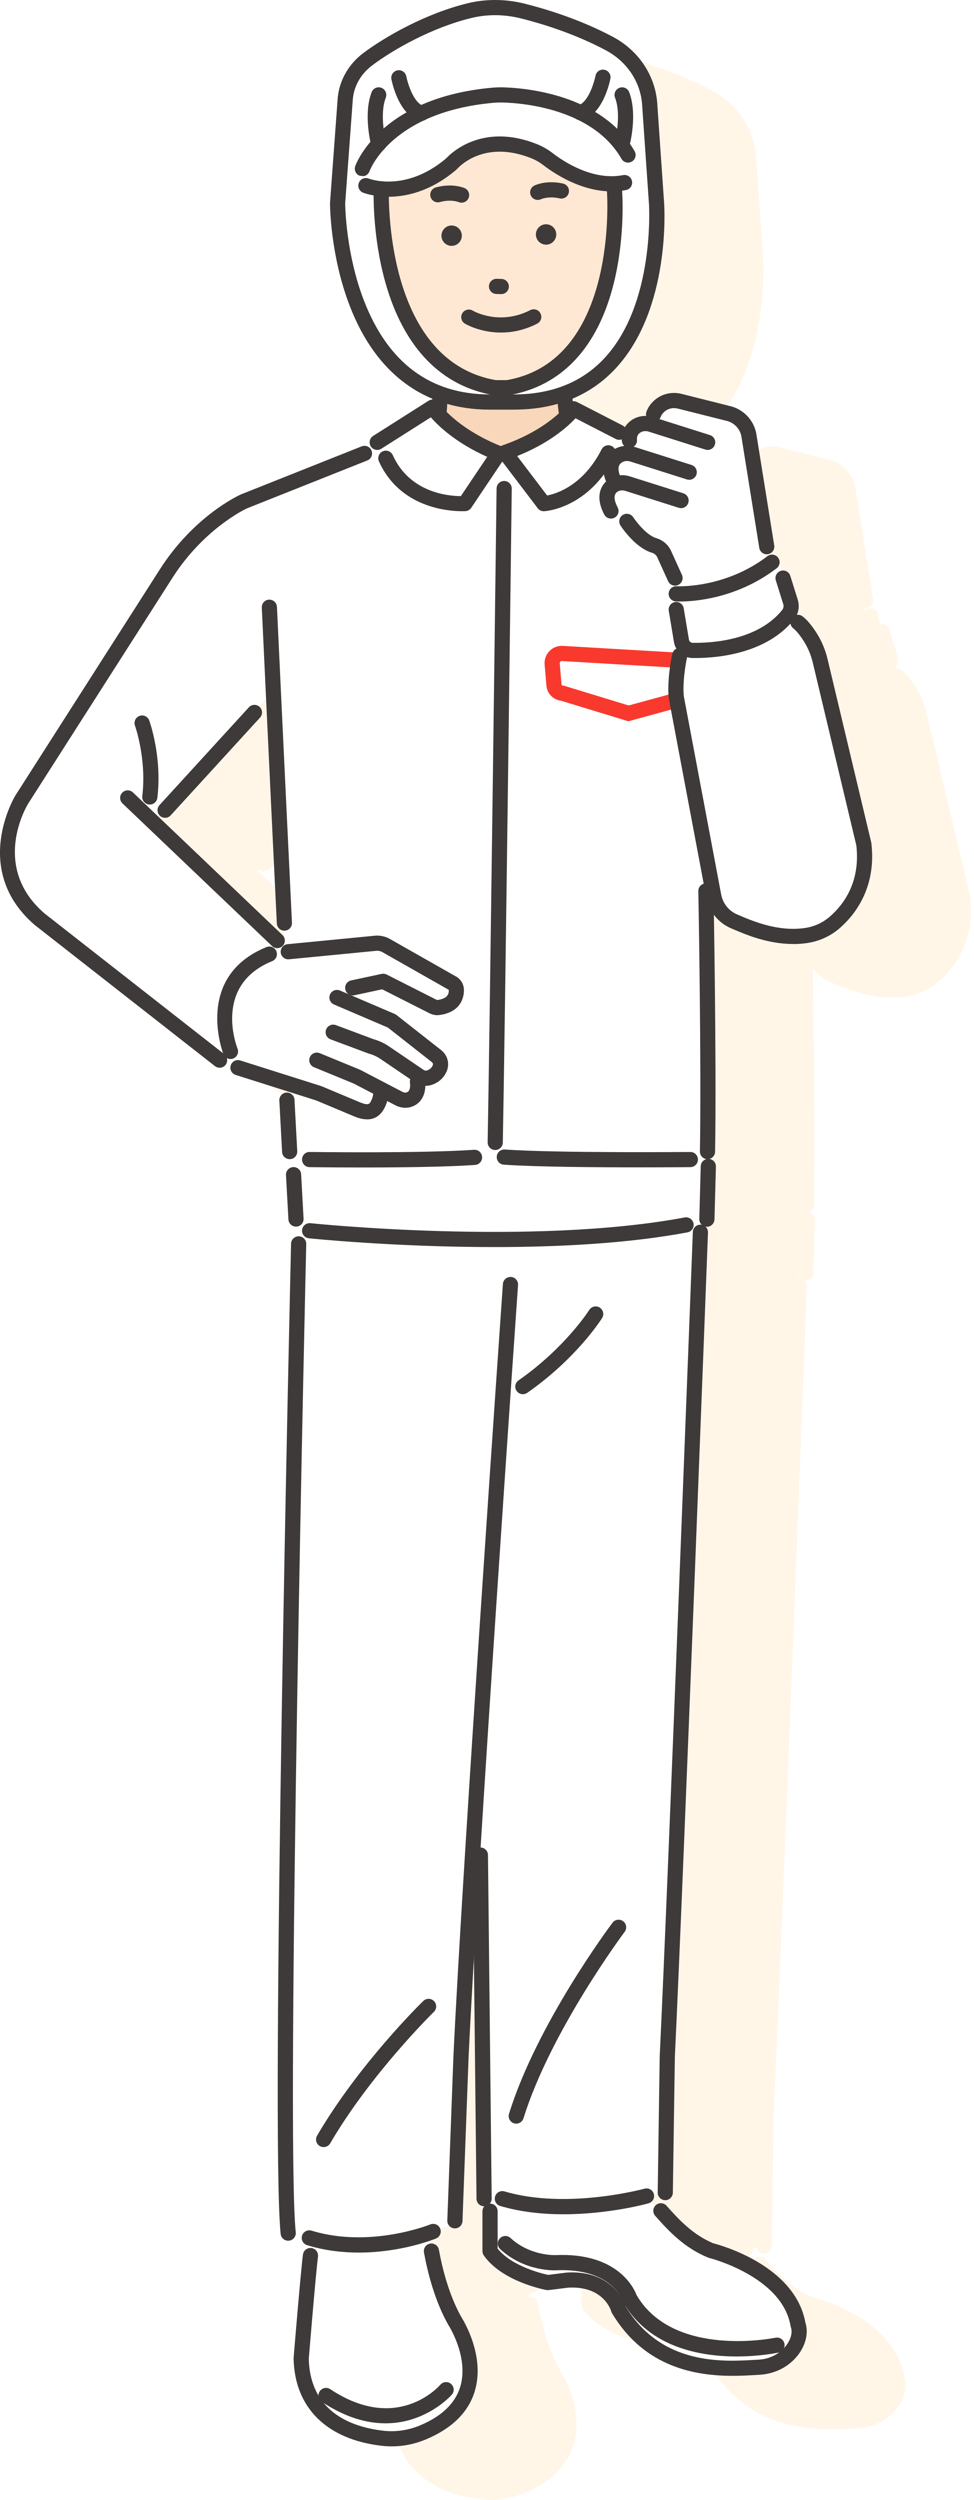 <?xml version="1.0" encoding="UTF-8"?><svg width="255" height="654" viewBox="0 0 255 654" fill="none" xmlns="http://www.w3.org/2000/svg" xmlns:xlink="http://www.w3.org/1999/xlink">
<path d="M148.373 14.841C153.166 13.679 158.314 13.723 163.267 14.964C169.13 16.437 177.897 19.145 186.358 23.644C193.022 27.19 197.35 33.623 197.943 40.849L199.754 67.052C199.833 68.177 201.533 94.87 187.013 110.442C183.8 113.886 180.044 116.504 175.774 118.293C175.792 118.52 175.811 118.748 175.831 118.975C176.211 118.93 176.607 118.993 176.968 119.178L188.89 125.304C189.121 125.423 189.318 125.583 189.479 125.767C189.764 125.291 190.123 124.852 190.553 124.455C191.761 123.34 193.383 122.77 195.053 122.817C194.977 122.47 194.992 122.099 195.119 121.74C195.523 120.597 196.245 119.564 197.271 118.672C199.167 117.021 201.795 116.409 204.296 117.039L217.153 120.267C220.522 121.111 223.151 123.856 223.854 127.255L223.872 127.341L228.586 156.699C228.757 157.781 228.024 158.802 226.941 158.973C226.838 158.992 226.728 158.998 226.624 158.998L226.63 159.01C226.539 159.01 226.45 159.001 226.362 158.989L226.479 159.747C226.586 159.667 226.694 159.587 226.801 159.506C227.675 158.839 228.922 159.004 229.589 159.878C229.954 160.357 230.067 160.948 229.953 161.494L230.475 163.292C231.466 163.076 232.48 163.654 232.786 164.64L234.736 170.865C235.152 172.198 235.058 173.61 234.503 174.849C235.011 174.776 235.549 174.899 235.99 175.236C237.158 176.123 238.398 177.602 239.694 179.632C241.003 181.692 241.969 183.997 242.562 186.485L254.007 234.491L254.02 234.607C255.407 246.443 249.446 253.578 245.766 256.782C243.332 258.903 240.355 260.26 237.151 260.719C235.91 260.896 234.687 260.975 233.495 260.975V260.957C226.831 260.957 221.084 258.487 217.422 256.916L217.264 256.848C215.459 256.072 213.927 254.843 212.787 253.311C212.995 266.429 213.417 297.09 213.1 315.303C213.084 316.208 212.46 316.962 211.623 317.184C212.601 317.331 213.343 318.185 213.314 319.203L212.941 333.002C212.911 334.078 212.03 334.934 210.954 334.934H210.899C210.794 334.931 210.691 334.917 210.59 334.898C211.009 335.279 211.265 335.835 211.241 336.444C211.18 338.113 204.876 503.833 202.565 552.169L202.04 587.635C202.022 588.723 201.135 589.592 200.053 589.592H200.028C199.063 589.575 198.265 588.874 198.103 587.953C197.799 588.005 197.464 588.063 197.099 588.124C197.242 588.867 196.949 589.607 196.381 590.055C196.68 590.405 196.998 590.775 197.338 591.158C197.414 591.06 197.5 590.967 197.596 590.882C198.421 590.154 199.674 590.233 200.401 591.053C203.856 594.959 207.389 598.652 212.604 600.859C214.726 601.403 234.088 606.771 236.754 621.677C237.286 623.205 237.47 626.354 235.122 629.674C232.768 632.993 228.984 635.029 224.729 635.267L223.793 635.322C222.082 635.42 220.016 635.542 217.713 635.542C208.188 635.541 194.672 633.462 186.132 619.188C186.04 619.035 185.967 618.864 185.918 618.686C185.843 618.417 183.865 611.938 174.62 612.475L169.552 613.111C169.35 613.136 169.148 613.129 168.946 613.093C168.476 613.007 157.385 610.904 152.555 604.062C152.317 603.726 152.194 603.329 152.194 602.92V592.477C152.194 591.975 152.383 591.516 152.692 591.166C152.677 591.166 152.662 591.169 152.646 591.169H152.622V591.18C151.534 591.18 150.648 590.307 150.636 589.213L149.958 526.282C149.369 536.41 148.887 545.27 148.562 552.199L146.967 595.057C146.924 596.127 146.044 596.97 144.98 596.97C144.98 596.97 144.931 596.97 144.906 596.97C144.361 596.949 143.874 596.71 143.528 596.34C142.912 596.506 142.092 596.721 141.104 596.966C141.111 596.984 141.121 597.001 141.129 597.019C141.545 598.034 141.061 599.196 140.046 599.612C139.928 599.66 139.352 599.89 138.396 600.216C138.43 600.446 138.467 600.69 138.507 600.947C139.574 600.767 140.598 601.479 140.792 602.553C141.672 607.395 143.409 614.383 146.686 620.203C147.266 621.114 152.989 630.444 150.152 639.657C148.465 645.135 144.161 649.347 137.356 652.19C134.495 653.388 131.432 654 128.388 654L128.381 653.994C127.507 653.994 126.639 653.945 125.771 653.841C111.434 652.172 103.039 643.882 102.752 631.092V630.884C102.826 629.976 104.58 608.611 105.197 603.824C105.337 602.741 106.326 601.973 107.408 602.104C107.423 601.968 107.439 601.832 107.453 601.696C107.065 601.59 106.675 601.479 106.286 601.36C105.428 601.096 104.879 600.31 104.879 599.459C104.296 599.307 103.729 599.135 103.18 598.947C102.913 599.609 102.299 600.104 101.542 600.18C101.475 600.187 101.407 600.192 101.334 600.192C100.325 600.192 99.463 599.428 99.359 598.407C96.682 572.361 101.866 348.861 102.086 339.36C102.096 338.911 102.258 338.502 102.52 338.176L102.172 338.186L102.085 334.416C101.688 334.076 101.424 333.583 101.395 333.02L100.759 321.417C100.716 320.648 101.12 319.957 101.744 319.594L101.69 317.251C100.658 317.236 99.799 316.424 99.738 315.376C99.537 311.805 99.292 307.226 99.017 301.914C98.962 300.819 99.806 299.884 100.9 299.829C101.033 299.822 101.164 299.827 101.291 299.845L101.284 299.551L87.584 295.213C86.539 294.882 85.958 293.764 86.288 292.719C86.337 292.562 86.406 292.417 86.487 292.283L85.358 291.408C85.347 291.817 85.213 292.226 84.942 292.572C84.551 293.073 83.965 293.336 83.378 293.336L83.384 293.33C82.956 293.33 82.522 293.189 82.161 292.908L34.95 255.969C18.178 241.476 29.791 222.303 29.919 222.098L67.641 163.1C76.601 148.988 88.408 143.588 88.91 143.365L88.99 143.334L120.574 130.77C121.579 130.371 122.727 130.854 123.141 131.855L123.847 131.542C123.497 131.389 123.187 131.134 122.965 130.789C122.378 129.86 122.653 128.637 123.576 128.044L138.065 118.848C138.371 118.653 138.71 118.554 139.049 118.541C139.052 118.461 139.056 118.382 139.059 118.303C129.415 114.271 122.05 106.032 117.401 93.898C112.345 80.711 112.283 67.743 112.283 67.193V67.047L114.313 39.449C114.784 34.925 117.2 30.743 120.947 27.925C126.768 23.547 137.442 17.488 148.373 14.841ZM217.716 635.543H217.71L217.713 635.542L217.716 635.543ZM154.188 590.407C154.164 590.437 154.139 590.465 154.114 590.493C154.137 590.492 154.159 590.49 154.182 590.49C154.184 590.49 154.186 590.49 154.188 590.49V590.407ZM209.101 334.391C209.177 334.385 209.255 334.381 209.334 334.384C209.432 334.387 209.527 334.4 209.62 334.418C209.41 334.227 209.241 333.993 209.128 333.729L209.101 334.391ZM93.718 198.815C93.761 198.849 93.804 198.883 93.845 198.921C94.652 199.66 94.713 200.92 93.967 201.727L70.569 227.307C70.178 227.735 69.639 227.955 69.102 227.955L69.108 227.949C68.632 227.949 68.148 227.778 67.769 227.429C67.768 227.428 67.766 227.425 67.764 227.424L67.458 227.76L99.842 258.622C100.092 258.861 100.266 259.149 100.364 259.457L100.318 257.471C99.275 257.462 98.405 256.641 98.356 255.584C97.329 234.448 96.295 212.685 95.545 196.802L93.718 198.815Z" fill="url(#pattern0_94_1342)" fill-opacity="0.6" style="mix-blend-mode:multiply"/>
<path d="M72.924 179.204L41.188 214.187L75.834 247.709L61.339 278.853L6.455 236.338C6.455 236.338 -1.853 221.811 5.716 209.15L51.948 141.079L63.833 131.181L88.38 121.753L72.918 179.204H72.924Z" fill="white"/>
<path d="M148.655 109.892L184.122 124.859L179.255 151.521L136.471 152.267L148.655 109.892Z" fill="white"/>
<path d="M113.568 110.626L76.867 126.895L81.734 153.557L124.518 154.303L113.568 110.626Z" fill="white"/>
<path d="M115.103 86.672C115.103 86.672 117.017 102.978 115.103 110.271L114.266 124.859L132.21 118.384L149.872 124.896L148.888 113.261L147.641 108.81C147.641 108.81 147.311 99.89 148.931 91.392L128.022 83.958L115.097 86.672H115.103Z" fill="#F8D7BB"/>
<path d="M72.172 144.906L95.606 129.677L130.541 118.617L173.936 123.269L185.345 153.802L185.442 296.112L185.069 317.357L129.77 322.695L76.287 324.187L72.172 144.906Z" fill="white"/>
<path d="M81.868 583.772C81.642 589.824 79.808 599.398 79.808 599.398C78.72 614.964 78.854 617.043 78.854 617.043C79.215 633.073 92.384 636.968 100.118 637.866C103.719 638.288 107.357 637.744 110.701 636.35C132.228 627.363 119.095 607.218 119.095 607.218C113.403 597.136 112.205 583.765 112.205 583.765L109.613 568.897L80.976 566.549L81.862 583.765L81.868 583.772Z" fill="white"/>
<path d="M128.303 573.892V588.919C132.717 595.18 143.428 597.136 143.428 597.136L148.558 596.494C159.685 595.81 161.953 604.167 161.953 604.167C172.322 621.5 190.633 619.733 198.74 619.28C202.261 619.085 205.581 617.397 207.617 614.524C210.13 610.978 208.95 608.202 208.95 608.202C206.522 593.725 186.096 588.748 186.096 588.748C176.54 584.774 167.779 572.669 167.779 572.669L161.953 556.7H132.313L128.303 573.892Z" fill="white"/>
<path d="M142.597 17.006C142.597 17.006 111.539 3.072 96.01 30.56L93.344 41.589C93.344 41.589 91.516 59.234 101.267 62.443L135.107 52.857L142.597 17.006Z" fill="white"/>
<path d="M183.376 316.63L175.624 498.992L174.7 538.108L174.175 573.604C174.175 573.604 141.943 579.779 126.738 575.2L126.371 531.34L125.747 483.671L120.942 536.714L118.937 581.98C118.937 581.98 89.474 590.65 75.449 584.218C75.449 584.218 74.538 522.768 74.752 513.916L78.151 320.194L183.37 316.636L183.376 316.63Z" fill="white"/>
<path d="M169.296 63.422C165.743 59.05 160.926 61.96 160.926 61.96L160.712 39.401L146.876 32.046L131.011 32.247L128.841 32.278L112.975 32.486L99.336 40.195L99.721 63.77C99.721 63.77 95.184 59.411 91.748 63.874C91.748 63.874 87.273 73.662 100.442 82.521C100.442 82.521 104.007 81.622 104.862 80.069C104.862 80.069 111.459 103.987 130.834 102.684C150.239 103.485 156.493 79.8 156.493 79.8C157.386 81.335 160.7 81.745 160.7 81.745C174.816 72.629 169.289 63.422 169.289 63.422H169.296Z" fill="#FFE8D3"/>
<path d="M97.966 60.909C97.966 60.909 83.66 32.547 109.484 17.152C109.484 17.152 126.095 7.731 143.514 18.265C143.514 18.265 169.723 19.072 166.899 45.282L162.155 62.712L97.96 60.915L97.966 60.909Z" fill="#FFE8D3"/>
<path d="M140.787 52.307C140.041 52.307 139.32 51.885 138.984 51.17C138.519 50.185 138.922 49.017 139.901 48.541C140.219 48.388 143.159 47.049 147.421 48.027C148.491 48.272 149.157 49.342 148.912 50.411C148.668 51.481 147.598 52.148 146.528 51.903C143.624 51.237 141.698 52.087 141.619 52.123C141.35 52.246 141.068 52.307 140.787 52.307Z" fill="#3E3A39"/>
<path d="M120.844 53.028C120.587 53.028 120.324 52.979 120.074 52.869C119.951 52.82 118.007 52.074 115.158 52.863C114.107 53.157 113.006 52.533 112.713 51.475C112.419 50.418 113.043 49.323 114.101 49.03C118.319 47.862 121.309 49.073 121.639 49.213C122.648 49.647 123.106 50.821 122.672 51.824C122.348 52.576 121.614 53.022 120.85 53.022L120.844 53.028Z" fill="#3E3A39"/>
<path d="M131.164 87.002C125.735 87.002 121.962 84.814 121.724 84.673C120.782 84.111 120.471 82.894 121.033 81.953C121.596 81.011 122.806 80.699 123.754 81.255C124.066 81.439 130.791 85.236 138.83 81.133C139.808 80.632 141.007 81.023 141.502 82.001C142.003 82.98 141.612 84.178 140.634 84.673C137.21 86.422 133.964 87.002 131.164 87.002Z" fill="#3E3A39"/>
<path d="M143 64.008C141.533 64.027 140.316 62.841 140.298 61.373C140.28 59.906 141.466 58.69 142.933 58.671C144.4 58.653 145.617 59.839 145.635 61.306C145.654 62.773 144.468 63.99 143 64.008Z" fill="#3E3A39"/>
<path d="M118.276 64.326C116.809 64.345 115.592 63.159 115.574 61.691C115.556 60.224 116.742 59.007 118.209 58.989C119.676 58.971 120.893 60.157 120.911 61.624C120.93 63.091 119.744 64.308 118.276 64.326Z" fill="#3E3A39"/>
<path d="M131.237 76.945C131.237 76.945 131.194 76.945 131.176 76.945L129.935 76.909C128.841 76.878 127.979 75.961 128.009 74.861C128.04 73.766 128.969 72.904 130.057 72.935L131.298 72.971C132.393 73.002 133.261 73.919 133.224 75.019C133.194 76.095 132.307 76.945 131.237 76.945Z" fill="#3E3A39"/>
<path d="M114.491 112.613C114.345 112.613 114.192 112.595 114.039 112.564C112.969 112.32 112.303 111.25 112.553 110.18C113.562 105.827 113.122 97.469 113.122 97.384C113.061 96.289 113.904 95.354 114.999 95.293C116.093 95.232 117.029 96.075 117.09 97.17C117.108 97.537 117.56 106.181 116.429 111.079C116.215 111.996 115.402 112.619 114.497 112.619L114.491 112.613Z" fill="#3E3A39"/>
<path d="M148.656 111.879C147.751 111.879 146.932 111.256 146.724 110.339C145.599 105.491 145.654 97.591 145.66 97.255C145.672 96.161 146.559 95.287 147.647 95.287C147.647 95.287 147.659 95.287 147.665 95.287C148.766 95.299 149.646 96.192 149.634 97.292C149.634 97.371 149.579 105.056 150.594 109.44C150.844 110.51 150.178 111.574 149.108 111.824C148.955 111.861 148.808 111.873 148.656 111.873V111.879Z" fill="#3E3A39"/>
<path d="M95.239 34.02C94.964 34.02 94.689 33.965 94.426 33.843C93.43 33.391 92.977 32.223 93.43 31.22C93.576 30.896 97.049 23.285 105.07 17.489C112.492 12.127 125.301 7.413 144.205 15.367C145.213 15.795 145.69 16.957 145.262 17.972C144.834 18.98 143.673 19.457 142.658 19.029C109.974 5.273 97.563 31.715 97.049 32.847C96.719 33.58 95.991 34.014 95.233 34.014L95.239 34.02Z" fill="#3E3A39"/>
<path d="M119.095 582.971C119.095 582.971 119.046 582.971 119.022 582.971C117.927 582.928 117.071 582.011 117.108 580.91L118.704 538.034C121.045 487.987 131.555 337.423 131.659 335.907C131.738 334.812 132.686 333.993 133.78 334.06C134.875 334.134 135.7 335.087 135.627 336.182C135.523 337.698 125.019 488.213 122.678 538.199L121.082 581.057C121.039 582.127 120.159 582.971 119.095 582.971Z" fill="#3E3A39"/>
<path d="M75.449 586.193C74.441 586.193 73.579 585.428 73.475 584.407C70.797 558.363 75.981 334.861 76.201 325.36C76.226 324.266 77.143 323.404 78.237 323.422C79.332 323.447 80.2 324.358 80.175 325.452C80.12 327.775 74.777 558.204 77.43 584.004C77.54 585.098 76.746 586.07 75.657 586.18C75.59 586.186 75.523 586.193 75.449 586.193Z" fill="#3E3A39"/>
<path d="M93.937 589.298C89.669 589.298 85.047 588.779 80.401 587.36C79.35 587.036 78.763 585.93 79.081 584.878C79.398 583.827 80.511 583.24 81.563 583.558C96.884 588.247 112.498 581.999 112.651 581.931C113.666 581.516 114.828 581.999 115.243 583.02C115.659 584.034 115.176 585.196 114.161 585.612C113.666 585.814 105.003 589.298 93.937 589.298Z" fill="#3E3A39"/>
<path d="M102.496 639.994C101.622 639.994 100.754 639.945 99.886 639.841C85.549 638.172 77.154 629.882 76.867 617.092C76.867 617.024 76.867 616.951 76.867 616.884C76.941 615.979 78.695 594.611 79.313 589.824C79.453 588.736 80.45 587.966 81.538 588.106C82.626 588.247 83.397 589.243 83.256 590.332C82.675 594.862 80.976 615.441 80.841 617.104C81.202 630.799 91.638 634.883 100.344 635.898C103.566 636.271 106.88 635.794 109.937 634.522C115.604 632.156 119.144 628.781 120.471 624.483C122.855 616.755 117.487 608.392 117.432 608.312C117.408 608.276 117.389 608.239 117.365 608.202C113.801 601.893 111.936 594.422 110.994 589.262C110.799 588.18 111.514 587.146 112.596 586.951C113.672 586.755 114.711 587.47 114.907 588.552C115.788 593.395 117.524 600.383 120.801 606.203C121.382 607.114 127.104 616.444 124.267 625.657C122.58 631.135 118.276 635.347 111.471 638.19C108.61 639.389 105.547 640 102.502 640L102.496 639.994Z" fill="#3E3A39"/>
<path d="M100.931 633.966C96.156 633.966 90.538 632.517 84.259 628.341C83.348 627.736 83.097 626.501 83.703 625.584C84.308 624.673 85.543 624.422 86.46 625.027C103.927 636.643 114.828 624.391 115.287 623.866C116.002 623.034 117.255 622.942 118.087 623.652C118.918 624.367 119.016 625.614 118.307 626.446C118.215 626.556 111.722 633.966 100.931 633.966Z" fill="#3E3A39"/>
<path d="M174.174 575.591C174.174 575.591 174.156 575.591 174.144 575.591C173.049 575.573 172.169 574.674 172.187 573.574L172.713 538.077C172.713 538.077 172.713 538.034 172.713 538.01C175.024 489.742 181.321 323.96 181.389 322.291C181.431 321.197 182.342 320.353 183.449 320.384C184.543 320.427 185.399 321.35 185.356 322.444C185.295 324.113 178.992 489.833 176.681 538.169L176.155 573.635C176.137 574.723 175.25 575.591 174.168 575.591H174.174Z" fill="#3E3A39"/>
<path d="M147.518 579.278C142.15 579.278 136.403 578.715 130.956 577.101C129.905 576.79 129.305 575.683 129.617 574.631C129.929 573.58 131.029 572.981 132.087 573.293C148.362 578.122 168.531 572.638 168.733 572.583C169.791 572.29 170.885 572.907 171.179 573.965C171.472 575.023 170.855 576.117 169.797 576.411C169.204 576.576 159.3 579.278 147.518 579.278Z" fill="#3E3A39"/>
<path d="M126.737 577.181C125.649 577.181 124.763 576.307 124.75 575.212L123.784 485.334C123.772 484.239 124.652 483.334 125.747 483.322H125.771C126.86 483.322 127.746 484.196 127.758 485.285L128.724 575.163C128.736 576.258 127.856 577.163 126.762 577.169H126.737V577.181Z" fill="#3E3A39"/>
<path d="M84.73 561.701C84.388 561.701 84.045 561.615 83.727 561.432C82.78 560.875 82.462 559.659 83.012 558.711C93.931 540.021 110.133 524.144 110.817 523.477C111.606 522.713 112.859 522.725 113.63 523.514C114.394 524.303 114.382 525.556 113.593 526.326C113.428 526.485 97.086 542.503 86.448 560.716C86.081 561.346 85.415 561.701 84.73 561.701Z" fill="#3E3A39"/>
<path d="M135.156 555.569C134.961 555.569 134.765 555.538 134.569 555.477C133.524 555.153 132.937 554.04 133.261 552.989C140.555 529.506 159.556 504.072 160.363 503.002C161.024 502.128 162.271 501.951 163.145 502.611C164.019 503.271 164.197 504.519 163.536 505.393C163.341 505.65 144.144 531.358 137.052 554.169C136.789 555.018 136 555.569 135.156 555.569Z" fill="#3E3A39"/>
<path d="M136.893 364.739C136.263 364.739 135.645 364.44 135.26 363.889C134.631 362.991 134.851 361.75 135.755 361.12C147.983 352.591 154.207 342.797 154.268 342.699C154.849 341.77 156.078 341.489 157.007 342.069C157.936 342.65 158.217 343.873 157.637 344.808C157.368 345.236 150.96 355.361 138.03 364.385C137.681 364.623 137.29 364.739 136.893 364.739Z" fill="#3E3A39"/>
<path d="M191.831 621.542C182.306 621.542 168.788 619.464 160.247 605.188C160.155 605.035 160.082 604.864 160.033 604.687C159.96 604.424 157.985 597.937 148.735 598.475L143.667 599.111C143.465 599.135 143.263 599.129 143.061 599.093C142.591 599.007 131.5 596.904 126.67 590.063C126.432 589.726 126.31 589.329 126.31 588.919V578.477C126.31 577.383 127.202 576.49 128.297 576.49C129.391 576.49 130.284 577.383 130.284 578.477V588.259C133.982 592.887 141.9 594.789 143.495 595.131L148.301 594.532C148.344 594.532 148.386 594.526 148.423 594.52C158.23 593.908 162.68 599.881 163.775 603.366C173.159 618.797 189.092 617.862 197.67 617.361L198.623 617.306C201.656 617.134 204.346 615.71 205.99 613.381C207.776 610.862 207.128 609.028 207.097 608.948C207.036 608.801 207.005 608.697 206.981 608.538C204.804 595.534 185.809 590.729 185.619 590.686C185.522 590.662 185.424 590.631 185.332 590.588C179.261 588.063 175.342 583.992 171.539 579.688C170.812 578.862 170.891 577.609 171.71 576.881C172.536 576.154 173.789 576.233 174.517 577.052C177.971 580.959 181.505 584.652 186.72 586.859C188.841 587.403 208.204 592.771 210.869 607.676C211.401 609.205 211.585 612.353 209.237 615.673C206.883 618.993 203.099 621.029 198.843 621.267L197.908 621.322C196.196 621.42 194.13 621.542 191.825 621.542H191.831Z" fill="#3E3A39"/>
<path d="M192.907 616.48C183.345 616.48 169.968 614.126 163.145 602.284C163.072 602.156 163.011 602.021 162.968 601.881C162.858 601.544 159.948 593.278 145.617 593.933C145.299 593.951 137.357 594.324 130.962 588.4C130.155 587.654 130.106 586.394 130.858 585.593C131.604 584.786 132.857 584.737 133.665 585.483C138.782 590.222 145.354 589.959 145.421 589.959C161.757 589.219 166.037 598.732 166.679 600.45C176.4 616.994 202.744 611.626 203.013 611.571C204.083 611.345 205.141 612.029 205.367 613.099C205.593 614.169 204.908 615.227 203.838 615.453C203.374 615.551 198.886 616.474 192.907 616.474V616.48Z" fill="#3E3A39"/>
<path d="M185.228 303.253C185.228 303.253 185.204 303.253 185.192 303.253C184.097 303.235 183.223 302.33 183.241 301.229C183.651 277.783 182.838 233.574 182.825 233.128C182.807 232.034 183.675 231.123 184.776 231.104C185.852 231.074 186.781 231.954 186.799 233.055C186.806 233.501 187.625 277.783 187.215 301.303C187.197 302.385 186.31 303.253 185.228 303.253Z" fill="#3E3A39"/>
<path d="M74.453 243.472C73.401 243.472 72.521 242.647 72.472 241.583C70.528 201.599 68.559 159.371 68.541 158.949C68.492 157.855 69.335 156.926 70.43 156.871C71.518 156.822 72.453 157.666 72.508 158.766C72.527 159.188 74.501 201.41 76.44 241.394C76.495 242.488 75.645 243.424 74.55 243.472C74.52 243.472 74.483 243.472 74.453 243.472Z" fill="#3E3A39"/>
<path d="M75.834 303.253C74.789 303.253 73.915 302.434 73.853 301.376C73.652 297.806 73.407 293.226 73.132 287.914C73.077 286.819 73.921 285.884 75.015 285.829C76.115 285.768 77.045 286.611 77.1 287.712C77.375 293.019 77.62 297.586 77.821 301.156C77.882 302.25 77.045 303.192 75.95 303.253C75.914 303.253 75.877 303.253 75.834 303.253Z" fill="#3E3A39"/>
<path d="M171.117 49.378L170.078 27.014C169.589 20.521 162.827 14.646 157.178 11.406C149.444 6.967 141.404 4.314 136.183 2.901C131.952 1.752 127.495 1.672 123.258 2.779C113.25 5.396 103.59 11.387 98.498 15.52C95.416 18.021 90.721 22.796 90.336 26.745L88.392 45.093L94.97 48.559C94.97 48.559 105.474 52.735 117.041 43.136C117.23 42.983 117.401 42.812 117.573 42.641C118.85 41.302 126.218 34.455 138.995 39.541C140.316 40.067 141.551 40.788 142.676 41.657C145.751 44.017 153.968 49.439 162.68 47.764L171.123 49.384L171.117 49.378Z" fill="white"/>
<path d="M94.872 46.12C94.646 46.12 94.42 46.083 94.2 46.003C93.173 45.63 92.635 44.506 93.001 43.472C93.258 42.745 99.696 25.583 128.785 22.948C129.806 22.857 130.864 22.826 131.94 22.857C137.816 23.04 157.643 24.782 166.147 39.559C166.691 40.513 166.367 41.724 165.413 42.274C164.459 42.818 163.249 42.494 162.699 41.54C155.221 28.543 137.167 26.99 131.818 26.825C130.907 26.794 130.008 26.825 129.146 26.898C102.741 29.294 96.975 44.175 96.743 44.805C96.45 45.612 95.685 46.114 94.872 46.114V46.12Z" fill="#3E3A39"/>
<path d="M94.934 305.423C87.132 305.423 81.165 305.344 81.031 305.338C79.936 305.319 79.056 304.421 79.075 303.32C79.093 302.226 79.973 301.327 81.092 301.364C81.385 301.364 110.206 301.767 124.096 300.795C125.191 300.716 126.138 301.547 126.218 302.642C126.291 303.736 125.466 304.684 124.371 304.763C116.656 305.301 104.434 305.423 94.934 305.423Z" fill="#3E3A39"/>
<path d="M167.333 305.393C155.992 305.393 140.298 305.277 131.898 304.69C130.803 304.616 129.978 303.663 130.051 302.568C130.125 301.474 131.079 300.648 132.173 300.722C146.07 301.688 180.38 301.364 180.722 301.364H180.741C181.829 301.364 182.716 302.238 182.728 303.332C182.74 304.427 181.86 305.326 180.759 305.338C180.618 305.338 174.957 305.393 167.327 305.393H167.333Z" fill="#3E3A39"/>
<path d="M129.391 326.247C103.145 326.247 81.215 323.985 80.854 323.948C79.76 323.832 78.971 322.854 79.087 321.765C79.203 320.671 80.181 319.882 81.27 319.999C81.844 320.06 139.357 325.978 179.255 318.495C180.325 318.293 181.371 319.002 181.572 320.084C181.774 321.16 181.065 322.2 179.983 322.401C164.307 325.342 145.984 326.247 129.385 326.247H129.391Z" fill="#3E3A39"/>
<path d="M77.491 320.897C76.445 320.897 75.565 320.078 75.51 319.02L74.874 307.416C74.813 306.322 75.657 305.387 76.751 305.326C77.852 305.264 78.787 306.108 78.842 307.203L79.478 318.806C79.539 319.901 78.695 320.836 77.601 320.897C77.564 320.897 77.528 320.897 77.491 320.897Z" fill="#3E3A39"/>
<path d="M185.069 320.934C185.069 320.934 185.033 320.934 185.014 320.934C183.92 320.903 183.052 319.993 183.082 318.892L183.455 305.093C183.486 303.993 184.397 303.149 185.497 303.161C186.592 303.192 187.46 304.103 187.429 305.203L187.056 319.002C187.026 320.078 186.145 320.934 185.069 320.934Z" fill="#3E3A39"/>
<path d="M164.539 188.705L146.827 183.301C144.834 183.062 143.239 181.43 143.061 179.406L142.584 173.861C142.474 172.559 142.933 171.269 143.844 170.327C144.755 169.386 146.033 168.897 147.341 168.97L180.802 170.926C181.896 170.987 182.734 171.929 182.666 173.023C182.605 174.118 181.664 174.949 180.569 174.894L147.109 172.938C146.907 172.926 146.772 173.017 146.693 173.097C146.613 173.176 146.528 173.317 146.54 173.519L147.017 179.064C147.029 179.223 147.158 179.345 147.317 179.351L147.555 179.363L164.594 184.56L177.537 181.026L178.075 177.474C178.24 176.392 179.249 175.646 180.337 175.805C181.419 175.97 182.165 176.985 182 178.067L181.401 181.992C181.144 183.667 179.762 184.896 178.106 184.982L164.527 188.687L164.539 188.705Z" fill="#F9392E"/>
<path d="M162.136 116.116C161.91 116.116 161.684 116.08 161.464 116L152.917 112.919C151.884 112.546 151.352 111.409 151.718 110.375C152.091 109.342 153.229 108.81 154.262 109.183L162.809 112.265C163.842 112.638 164.374 113.775 164.007 114.808C163.714 115.615 162.949 116.122 162.136 116.122V116.116Z" fill="#3E3A39"/>
<path d="M71.836 249.115L97.728 246.059L119.077 257.791C119.077 257.791 120.991 264.339 113.337 263.312L102.644 256.727L92.342 258.439L90.593 261.979L103.934 267.188L115.336 277.71C115.336 277.71 117.292 282.325 110.769 282.081C110.769 282.081 111.35 291.796 99.727 286.012C99.727 286.012 99.709 294.883 90.936 290.273L82.951 285.878L62.745 280.094C62.745 280.094 54.956 267.707 60.758 256.727L65.643 250.846L71.83 249.128L71.836 249.115Z" fill="white"/>
<path d="M57.499 279.33C57.071 279.33 56.637 279.189 56.276 278.908L9.066 241.968C-7.711 227.473 3.912 208.294 4.034 208.098L41.756 149.1C50.719 134.983 62.531 129.585 63.026 129.365L63.105 129.334L94.689 116.77C95.704 116.367 96.866 116.862 97.269 117.883C97.673 118.904 97.177 120.06 96.156 120.463L64.615 133.009C63.98 133.308 53.189 138.505 45.1 151.24L7.384 210.226C6.987 210.868 -2.508 226.69 11.621 238.936L58.716 275.784C59.578 276.462 59.73 277.71 59.058 278.572C58.667 279.073 58.08 279.336 57.493 279.336L57.499 279.33Z" fill="#3E3A39"/>
<path d="M43.223 213.949C42.746 213.949 42.263 213.778 41.884 213.429C41.077 212.69 41.016 211.43 41.756 210.623L65.153 185.043C65.893 184.236 67.153 184.175 67.96 184.921C68.766 185.661 68.828 186.92 68.082 187.727L44.684 213.307C44.293 213.735 43.755 213.955 43.217 213.955L43.223 213.949Z" fill="#3E3A39"/>
<path d="M72.588 248.046C72.093 248.046 71.604 247.862 71.218 247.495L32.066 210.183C31.271 209.425 31.24 208.165 31.998 207.377C32.757 206.582 34.016 206.551 34.805 207.309L73.957 244.622C74.752 245.38 74.783 246.639 74.025 247.428C73.633 247.838 73.108 248.046 72.588 248.046Z" fill="#3E3A39"/>
<path d="M39.225 210.476C39.146 210.476 39.066 210.476 38.98 210.464C37.892 210.33 37.116 209.339 37.25 208.251C38.424 198.573 35.367 189.916 35.337 189.83C34.964 188.797 35.502 187.66 36.529 187.287C37.562 186.914 38.699 187.446 39.072 188.479C39.213 188.864 42.49 198.084 41.194 208.734C41.071 209.743 40.215 210.482 39.225 210.482V210.476Z" fill="#3E3A39"/>
<path d="M60.348 277.049C59.559 277.049 58.813 276.579 58.502 275.802C58.422 275.6 50.652 255.535 69.769 247.764C70.784 247.349 71.946 247.844 72.356 248.859C72.771 249.874 72.282 251.035 71.261 251.445C55.824 257.718 61.919 273.65 62.188 274.329C62.592 275.35 62.096 276.505 61.075 276.909C60.837 277.007 60.586 277.049 60.342 277.049H60.348Z" fill="#3E3A39"/>
<path d="M114.534 265.586C113.819 265.586 113.104 265.415 112.443 265.085L100.057 258.812L92.763 260.377C91.687 260.609 90.636 259.925 90.403 258.849C90.171 257.779 90.856 256.721 91.932 256.489L99.916 254.777C100.363 254.679 100.827 254.74 101.231 254.948L114.241 261.532C114.363 261.594 114.504 261.624 114.62 261.6C117.243 261.208 117.536 259.998 117.493 258.989C117.493 258.965 117.481 258.946 117.457 258.934L100.13 249.097C99.611 248.804 98.993 248.681 98.4 248.755L75.663 250.962C74.569 251.066 73.597 250.265 73.493 249.177C73.389 248.082 74.183 247.116 75.278 247.006L97.96 244.805C99.342 244.634 100.827 244.927 102.087 245.643L119.413 255.48C120.636 256.177 121.4 257.43 121.455 258.83C121.51 260.175 121.217 264.632 115.195 265.525C114.975 265.555 114.748 265.574 114.528 265.574L114.534 265.586Z" fill="#3E3A39"/>
<path d="M111.508 284.062C110.524 284.062 109.54 283.768 108.702 283.2L99.58 277.013C98.675 276.401 97.691 275.949 96.64 275.661C96.579 275.643 96.523 275.625 96.462 275.606L86.54 271.902C85.513 271.516 84.987 270.373 85.372 269.346C85.757 268.319 86.9 267.793 87.927 268.178L97.765 271.853C99.207 272.256 100.565 272.886 101.806 273.723L110.928 279.911C111.184 280.082 111.496 280.137 111.759 280.051C112.511 279.807 113 279.373 113.294 278.7C113.422 278.413 113.324 278.07 113.067 277.869L101.549 268.82L87.438 262.786C86.43 262.352 85.959 261.184 86.393 260.175C86.827 259.167 87.995 258.696 89.004 259.13L103.353 265.268C103.512 265.335 103.664 265.427 103.799 265.531L115.525 274.738C117.206 276.059 117.787 278.339 116.937 280.284C116.191 282.001 114.828 283.224 112.994 283.823C112.511 283.982 112.01 284.062 111.502 284.062H111.508Z" fill="#3E3A39"/>
<path d="M106.116 289.803C105.236 289.803 104.343 289.583 103.518 289.155L92.611 283.469L82.193 279.189C81.178 278.773 80.695 277.612 81.111 276.597C81.526 275.582 82.688 275.099 83.703 275.515L94.2 279.831C94.255 279.856 94.31 279.88 94.365 279.904L105.352 285.633C105.767 285.853 106.226 285.89 106.581 285.743C107.644 285.291 107.339 283.316 107.333 283.298C107.149 282.222 107.864 281.194 108.94 280.999C110.017 280.809 111.044 281.512 111.239 282.582C111.594 284.471 111.331 288.036 108.133 289.399C107.492 289.674 106.801 289.809 106.11 289.809L106.116 289.803Z" fill="#3E3A39"/>
<path d="M96.12 292.841C94.75 292.841 93.515 292.364 92.879 292.12L82.786 287.889L61.699 281.213C60.654 280.883 60.073 279.764 60.403 278.718C60.733 277.673 61.852 277.092 62.898 277.422L84.07 284.123C84.125 284.141 84.186 284.16 84.241 284.184L94.365 288.433C96.487 289.252 96.725 288.812 97.116 288.072C97.685 286.996 97.746 285.939 97.746 285.927C97.801 284.838 98.737 283.995 99.813 284.031C100.901 284.074 101.751 284.985 101.714 286.073C101.708 286.269 101.622 288.048 100.626 289.931C99.415 292.218 97.679 292.841 96.12 292.841Z" fill="#3E3A39"/>
<path d="M99.8 115.254L113.244 106.53C113.244 106.53 117.811 113.555 130.54 118.617L120.991 130.239C120.991 130.239 107.846 134.776 101.977 121.753L99.8 115.254Z" fill="white"/>
<path d="M165.621 113.952L150.184 106.946C150.184 106.946 145.158 113.921 132.209 118.384L141.337 130.27C141.337 130.27 159.147 131.578 165.621 118.843V113.952Z" fill="white"/>
<path d="M99.8 46.627C99.8 46.627 100.491 99.401 132.032 101.419C163.573 103.436 132.032 102.69 132.032 102.69C132.032 102.69 164.46 99.951 161.011 45.698L170.414 43.564C170.414 43.564 181.829 106.707 132.203 105.166H120.844C120.844 105.166 83.709 97.781 88.954 45.386L99.8 46.621V46.627Z" fill="white"/>
<path d="M120.96 133.742C117.42 133.742 104.691 132.868 99.207 120.702C98.755 119.699 99.207 118.525 100.204 118.073C101.207 117.62 102.38 118.073 102.833 119.069C107.302 128.98 117.5 129.781 120.654 129.787L127.551 119.516C119.322 115.835 114.779 111.458 112.798 109.171L99.825 117.4C98.895 117.987 97.673 117.712 97.08 116.789C96.493 115.86 96.768 114.637 97.691 114.044L112.181 104.849C113.098 104.262 114.314 104.531 114.914 105.442C114.95 105.497 119.389 112.032 131.28 116.77C131.837 116.991 132.265 117.455 132.442 118.03C132.619 118.605 132.527 119.228 132.191 119.723L123.381 132.844C123.045 133.345 122.495 133.669 121.889 133.718C121.865 133.718 121.535 133.742 120.96 133.742Z" fill="#3E3A39"/>
<path d="M142.364 133.748C141.747 133.748 141.16 133.461 140.781 132.966L130.62 119.589C130.234 119.081 130.112 118.421 130.302 117.81C130.485 117.198 130.956 116.715 131.555 116.508C143.66 112.332 148.521 105.845 148.57 105.778C149.15 104.989 150.214 104.732 151.082 105.179L163.004 111.305C163.983 111.806 164.368 113.004 163.866 113.983C163.365 114.961 162.167 115.34 161.189 114.838L150.667 109.428C148.674 111.58 143.911 115.915 135.401 119.308L143.245 129.628C145.8 129.133 152.721 126.956 157.496 117.571C157.991 116.593 159.189 116.202 160.168 116.703C161.146 117.198 161.537 118.397 161.036 119.375C154.121 132.978 142.939 133.718 142.462 133.742C142.425 133.742 142.395 133.742 142.358 133.742L142.364 133.748Z" fill="#3E3A39"/>
<path d="M129.654 300.856C129.654 300.856 129.629 300.856 129.617 300.856C128.517 300.832 127.648 299.927 127.667 298.833C128.211 271.027 129.99 129.218 130.008 127.787C130.021 126.699 130.907 125.825 131.995 125.825C132.001 125.825 132.014 125.825 132.02 125.825C133.114 125.837 133.995 126.742 133.982 127.836C133.964 129.267 132.191 271.088 131.641 298.912C131.622 299.994 130.736 300.862 129.654 300.862V300.856Z" fill="#3E3A39"/>
<path d="M134.539 107.166H128.248C111.056 107.166 98.351 97.738 91.516 79.898C86.46 66.711 86.399 53.743 86.399 53.193V53.047L88.429 25.449C88.9 20.925 91.314 16.743 95.062 13.924C100.882 9.547 111.557 3.488 122.489 0.841C127.282 -0.321 132.43 -0.278 137.382 0.963C143.245 2.437 152.012 5.145 160.473 9.645C167.138 13.191 171.466 19.622 172.059 26.849L173.869 53.053C173.948 54.178 175.648 80.87 161.128 96.442C154.494 103.552 145.55 107.16 134.533 107.16L134.539 107.166ZM90.373 53.261C90.385 54.275 90.617 66.527 95.258 78.565C101.555 94.901 112.651 103.186 128.242 103.186H134.533C144.394 103.186 152.36 100.006 158.211 93.74C171.552 79.446 169.919 53.584 169.901 53.328L168.091 27.148C167.614 21.304 164.068 16.064 158.603 13.154C150.502 8.844 142.065 6.239 136.41 4.821C132.081 3.733 127.594 3.69 123.424 4.705C113.079 7.212 102.967 12.952 97.447 17.104C94.536 19.292 92.739 22.38 92.384 25.803L90.367 53.261H90.373Z" fill="#3E3A39"/>
<path d="M132.986 103.412L129.324 103.387C115.513 101.076 105.688 90.903 100.907 73.956C97.379 61.447 97.819 49.794 97.844 49.305C97.893 48.211 98.81 47.367 99.91 47.404C101.005 47.446 101.861 48.376 101.812 49.47C101.793 49.916 100.314 94.345 129.819 99.444H132.656C162.087 94.363 158.933 50.356 158.896 49.91C158.81 48.816 159.624 47.856 160.718 47.77C161.818 47.679 162.772 48.498 162.858 49.592C162.894 50.081 163.781 61.649 160.7 74.078C156.518 90.94 146.993 101.076 133.151 103.393L132.986 103.418V103.412Z" fill="#3E3A39"/>
<path d="M101.701 51.463C97.819 51.463 95.282 50.491 95.062 50.405C94.041 50.002 93.546 48.846 93.949 47.825C94.353 46.81 95.508 46.309 96.523 46.713C96.945 46.878 106.177 50.259 116.601 41.608C116.723 41.51 116.839 41.394 116.961 41.271C118.459 39.7 126.633 32.156 140.554 37.695C142.003 38.27 143.403 39.077 144.712 40.079C147.616 42.311 155.227 47.336 163.133 45.814C164.215 45.606 165.254 46.309 165.462 47.391C165.67 48.467 164.967 49.513 163.885 49.721C154.396 51.549 145.629 45.796 142.297 43.24C141.282 42.457 140.2 41.84 139.087 41.394C127.538 36.796 121.027 42.775 119.841 44.023C119.615 44.261 119.382 44.481 119.138 44.677C112.517 50.167 106.207 51.475 101.701 51.475V51.463Z" fill="#3E3A39"/>
<path d="M99.146 39.67C98.272 39.67 97.465 39.083 97.226 38.196C97.135 37.86 95.05 29.936 97.294 24.116C97.685 23.095 98.834 22.582 99.861 22.973C100.882 23.37 101.396 24.52 101.005 25.541C99.232 30.144 101.054 37.096 101.072 37.163C101.353 38.221 100.723 39.309 99.666 39.596C99.495 39.645 99.323 39.663 99.152 39.663L99.146 39.67Z" fill="#3E3A39"/>
<path d="M162.876 39.67C162.705 39.67 162.534 39.645 162.356 39.602C161.299 39.315 160.669 38.227 160.95 37.169C160.969 37.102 162.791 30.144 161.018 25.547C160.626 24.52 161.134 23.37 162.161 22.979C163.188 22.582 164.337 23.095 164.729 24.122C166.966 29.942 164.881 37.872 164.796 38.202C164.557 39.089 163.757 39.676 162.876 39.676V39.67Z" fill="#3E3A39"/>
<path d="M110.377 31.612C110.206 31.612 110.035 31.587 109.864 31.544C109.112 31.343 108.384 30.994 107.699 30.505C103.939 27.791 102.613 21.451 102.472 20.735C102.264 19.659 102.967 18.614 104.043 18.406C105.119 18.192 106.165 18.901 106.373 19.977C106.672 21.493 107.907 25.761 110.022 27.283C110.31 27.491 110.591 27.631 110.878 27.705C111.942 27.986 112.572 29.074 112.291 30.138C112.052 31.031 111.251 31.618 110.371 31.618L110.377 31.612Z" fill="#3E3A39"/>
<path d="M151.914 31.453C151.034 31.453 150.233 30.866 149.994 29.979C149.713 28.922 150.343 27.827 151.4 27.546C151.688 27.466 151.969 27.332 152.256 27.124C154.372 25.602 155.607 21.334 155.906 19.818C156.12 18.742 157.16 18.039 158.236 18.253C159.312 18.467 160.015 19.506 159.807 20.582C159.666 21.298 158.34 27.638 154.58 30.346C153.901 30.835 153.173 31.184 152.415 31.385C152.244 31.428 152.073 31.453 151.902 31.453H151.914Z" fill="#3E3A39"/>
<path d="M200.751 146.771L194.931 108.81L175.752 104.83C175.752 104.83 170.518 105.344 170.635 110.761C170.635 110.761 164.539 110.577 164.771 118.66C164.771 118.66 158.982 118.048 161.403 126.082C161.403 126.082 157.031 129.029 159.954 133.681L164.796 138.658L173.881 144.961L177.042 155.355C177.042 155.355 195.004 158.632 200.751 146.777V146.771Z" fill="white"/>
<path d="M203.783 146.532C191.855 155.642 174.786 156.088 174.786 156.088L178.405 167.643C178.643 169.068 179.86 170.119 181.309 170.144C186.677 170.229 199.363 169.453 206.314 160.826C207.079 159.879 207.317 158.607 206.956 157.445L203.789 146.532H203.783Z" fill="white"/>
<path d="M207.122 160.692C208.271 161.566 211.206 165.228 212.135 166.683C213.351 168.603 214.22 170.718 214.745 172.932L226.166 220.821C227.419 231.526 222.29 238.037 218.585 241.265C216.445 243.13 213.804 244.334 210.992 244.732C203.258 245.832 196.318 242.8 192.173 241.021C189.404 239.835 187.423 237.328 186.867 234.369L177.182 183.013C177.091 182.524 177.017 182.029 176.993 181.528C176.76 176.753 177.042 170.156 177.042 170.156L196.484 167.295L207.122 160.692Z" fill="white"/>
<path d="M178.02 157.36C177.384 157.36 177.005 157.335 176.913 157.335C175.819 157.268 174.987 156.321 175.055 155.226C175.128 154.132 176.069 153.3 177.164 153.368C177.335 153.38 189.783 154.003 200.916 145.505C201.79 144.839 203.037 145.004 203.704 145.878C204.37 146.752 204.205 148 203.331 148.666C192.833 156.681 181.554 157.36 178.02 157.36Z" fill="#3E3A39"/>
<path d="M182.012 172.143C181.755 172.143 181.505 172.143 181.278 172.143C178.87 172.106 176.84 170.352 176.449 167.979L175.085 159.787C174.908 158.705 175.635 157.684 176.718 157.5C177.8 157.323 178.827 158.051 179.004 159.133L180.367 167.325C180.447 167.802 180.857 168.157 181.346 168.169C186.237 168.248 198.336 167.57 204.774 159.591C205.122 159.157 205.232 158.583 205.061 158.051L203.111 151.827C202.781 150.781 203.368 149.663 204.413 149.339C205.458 149.008 206.577 149.595 206.901 150.641L208.852 156.865C209.414 158.668 209.047 160.618 207.861 162.086C200.641 171.03 187.894 172.149 182.012 172.149V172.143Z" fill="#3E3A39"/>
<path d="M200.745 145.01C199.785 145.01 198.941 144.313 198.782 143.335L194.075 114.019C193.665 112.124 192.192 110.596 190.302 110.119L177.445 106.891C176.204 106.579 174.914 106.866 173.997 107.667C173.496 108.101 173.153 108.572 172.982 109.055C172.621 110.088 171.484 110.638 170.451 110.271C169.418 109.911 168.868 108.774 169.234 107.74C169.638 106.597 170.359 105.564 171.386 104.671C173.282 103.021 175.911 102.409 178.411 103.039L191.268 106.267C194.637 107.111 197.266 109.856 197.969 113.255L197.988 113.341L202.701 142.699C202.872 143.781 202.139 144.802 201.057 144.973C200.953 144.992 200.843 144.998 200.739 144.998L200.745 145.01Z" fill="#3E3A39"/>
<path d="M185.271 117.706C185.069 117.706 184.867 117.675 184.672 117.614L169.852 112.925C168.929 112.638 167.975 112.809 167.364 113.371C166.899 113.799 166.715 114.319 166.771 115.059C166.85 116.153 166.025 117.107 164.93 117.186C163.83 117.26 162.882 116.44 162.803 115.346C162.662 113.402 163.304 111.714 164.667 110.455C166.33 108.92 168.776 108.413 171.05 109.134L185.87 113.824C186.915 114.154 187.496 115.273 187.166 116.318C186.897 117.168 186.115 117.706 185.271 117.706Z" fill="#3E3A39"/>
<path d="M160.37 126.883C159.55 126.883 158.786 126.375 158.499 125.556C157.093 121.588 158.731 119.289 159.838 118.268C161.495 116.734 163.94 116.232 166.22 116.948L181.04 121.637C182.086 121.967 182.667 123.086 182.336 124.131C182.006 125.177 180.887 125.758 179.842 125.428L165.022 120.738C164.099 120.445 163.145 120.622 162.534 121.191C162.253 121.447 161.507 122.138 162.247 124.235C162.613 125.269 162.069 126.406 161.036 126.773C160.816 126.852 160.596 126.889 160.376 126.889L160.37 126.883Z" fill="#3E3A39"/>
<path d="M159.954 135.662C159.238 135.662 158.541 135.271 158.187 134.592C155.686 129.774 157.459 127.072 158.737 125.892C160.333 124.413 162.687 123.93 164.881 124.621L178.906 129.053C179.952 129.383 180.533 130.502 180.203 131.547C179.872 132.593 178.754 133.174 177.708 132.844L163.683 128.411C162.858 128.154 161.977 128.307 161.433 128.815C160.638 129.548 160.73 130.881 161.714 132.764C162.222 133.736 161.837 134.941 160.865 135.442C160.571 135.595 160.259 135.668 159.954 135.668V135.662Z" fill="#3E3A39"/>
<path d="M176.724 153.215C175.966 153.215 175.244 152.781 174.914 152.047L172.071 145.78C171.815 145.218 171.313 144.79 170.683 144.6C166.355 143.316 162.833 138.077 162.448 137.484C161.849 136.567 162.106 135.332 163.029 134.733C163.946 134.134 165.175 134.39 165.78 135.307C166.618 136.579 169.332 140.046 171.821 140.785C173.551 141.299 174.963 142.522 175.697 144.136L178.54 150.402C178.992 151.399 178.552 152.579 177.549 153.031C177.28 153.154 177.005 153.209 176.73 153.209L176.724 153.215Z" fill="#3E3A39"/>
<path d="M207.611 246.957C200.946 246.957 195.2 244.487 191.537 242.916L191.378 242.849C188.01 241.4 185.589 238.374 184.904 234.742L175.22 183.386C175.097 182.738 175.024 182.163 175 181.632C174.761 176.643 175.959 171.281 176.008 171.055C176.253 169.985 177.317 169.312 178.387 169.557C179.457 169.801 180.129 170.865 179.885 171.935C179.872 171.984 178.753 177.01 178.967 181.442C178.986 181.797 179.035 182.182 179.126 182.659L188.811 234.014C189.251 236.344 190.798 238.282 192.95 239.211L193.109 239.278C197.04 240.966 203.618 243.79 210.704 242.782C213.15 242.433 215.418 241.394 217.27 239.78C221.024 236.509 225.267 230.633 224.197 221.182L212.807 173.408C212.318 171.348 211.523 169.453 210.453 167.765C209.445 166.176 208.466 164.984 207.702 164.397C206.828 163.73 206.657 162.489 207.323 161.615C207.983 160.741 209.231 160.57 210.105 161.236C211.273 162.122 212.514 163.602 213.81 165.632C215.118 167.692 216.084 169.997 216.677 172.485L228.122 220.491L228.134 220.607C229.522 232.443 223.561 239.578 219.881 242.782C217.448 244.903 214.47 246.26 211.267 246.719C210.025 246.896 208.803 246.976 207.611 246.976V246.957Z" fill="#3E3A39"/>
<defs>
<pattern id="pattern0_94_1342" patternUnits="userSpaceOnUse" patternTransform="matrix(6.979 0 0 13.959 134.868 331.914)" preserveAspectRatio="none" viewBox="5 5 63.45 126.9" width="1" height="1">
<use xlink:href="#pattern0_94_1342_inner" transform="translate(-63.45 0)"/>
<g id="pattern0_94_1342_inner">
<circle cx="22.5" cy="22.5" r="17.5" fill="#FF9500"/>
</g>
<use xlink:href="#pattern0_94_1342_inner" transform="translate(-31.725 63.45)"/>
<use xlink:href="#pattern0_94_1342_inner" transform="translate(31.725 63.45)"/>
</pattern></defs>
</svg>

